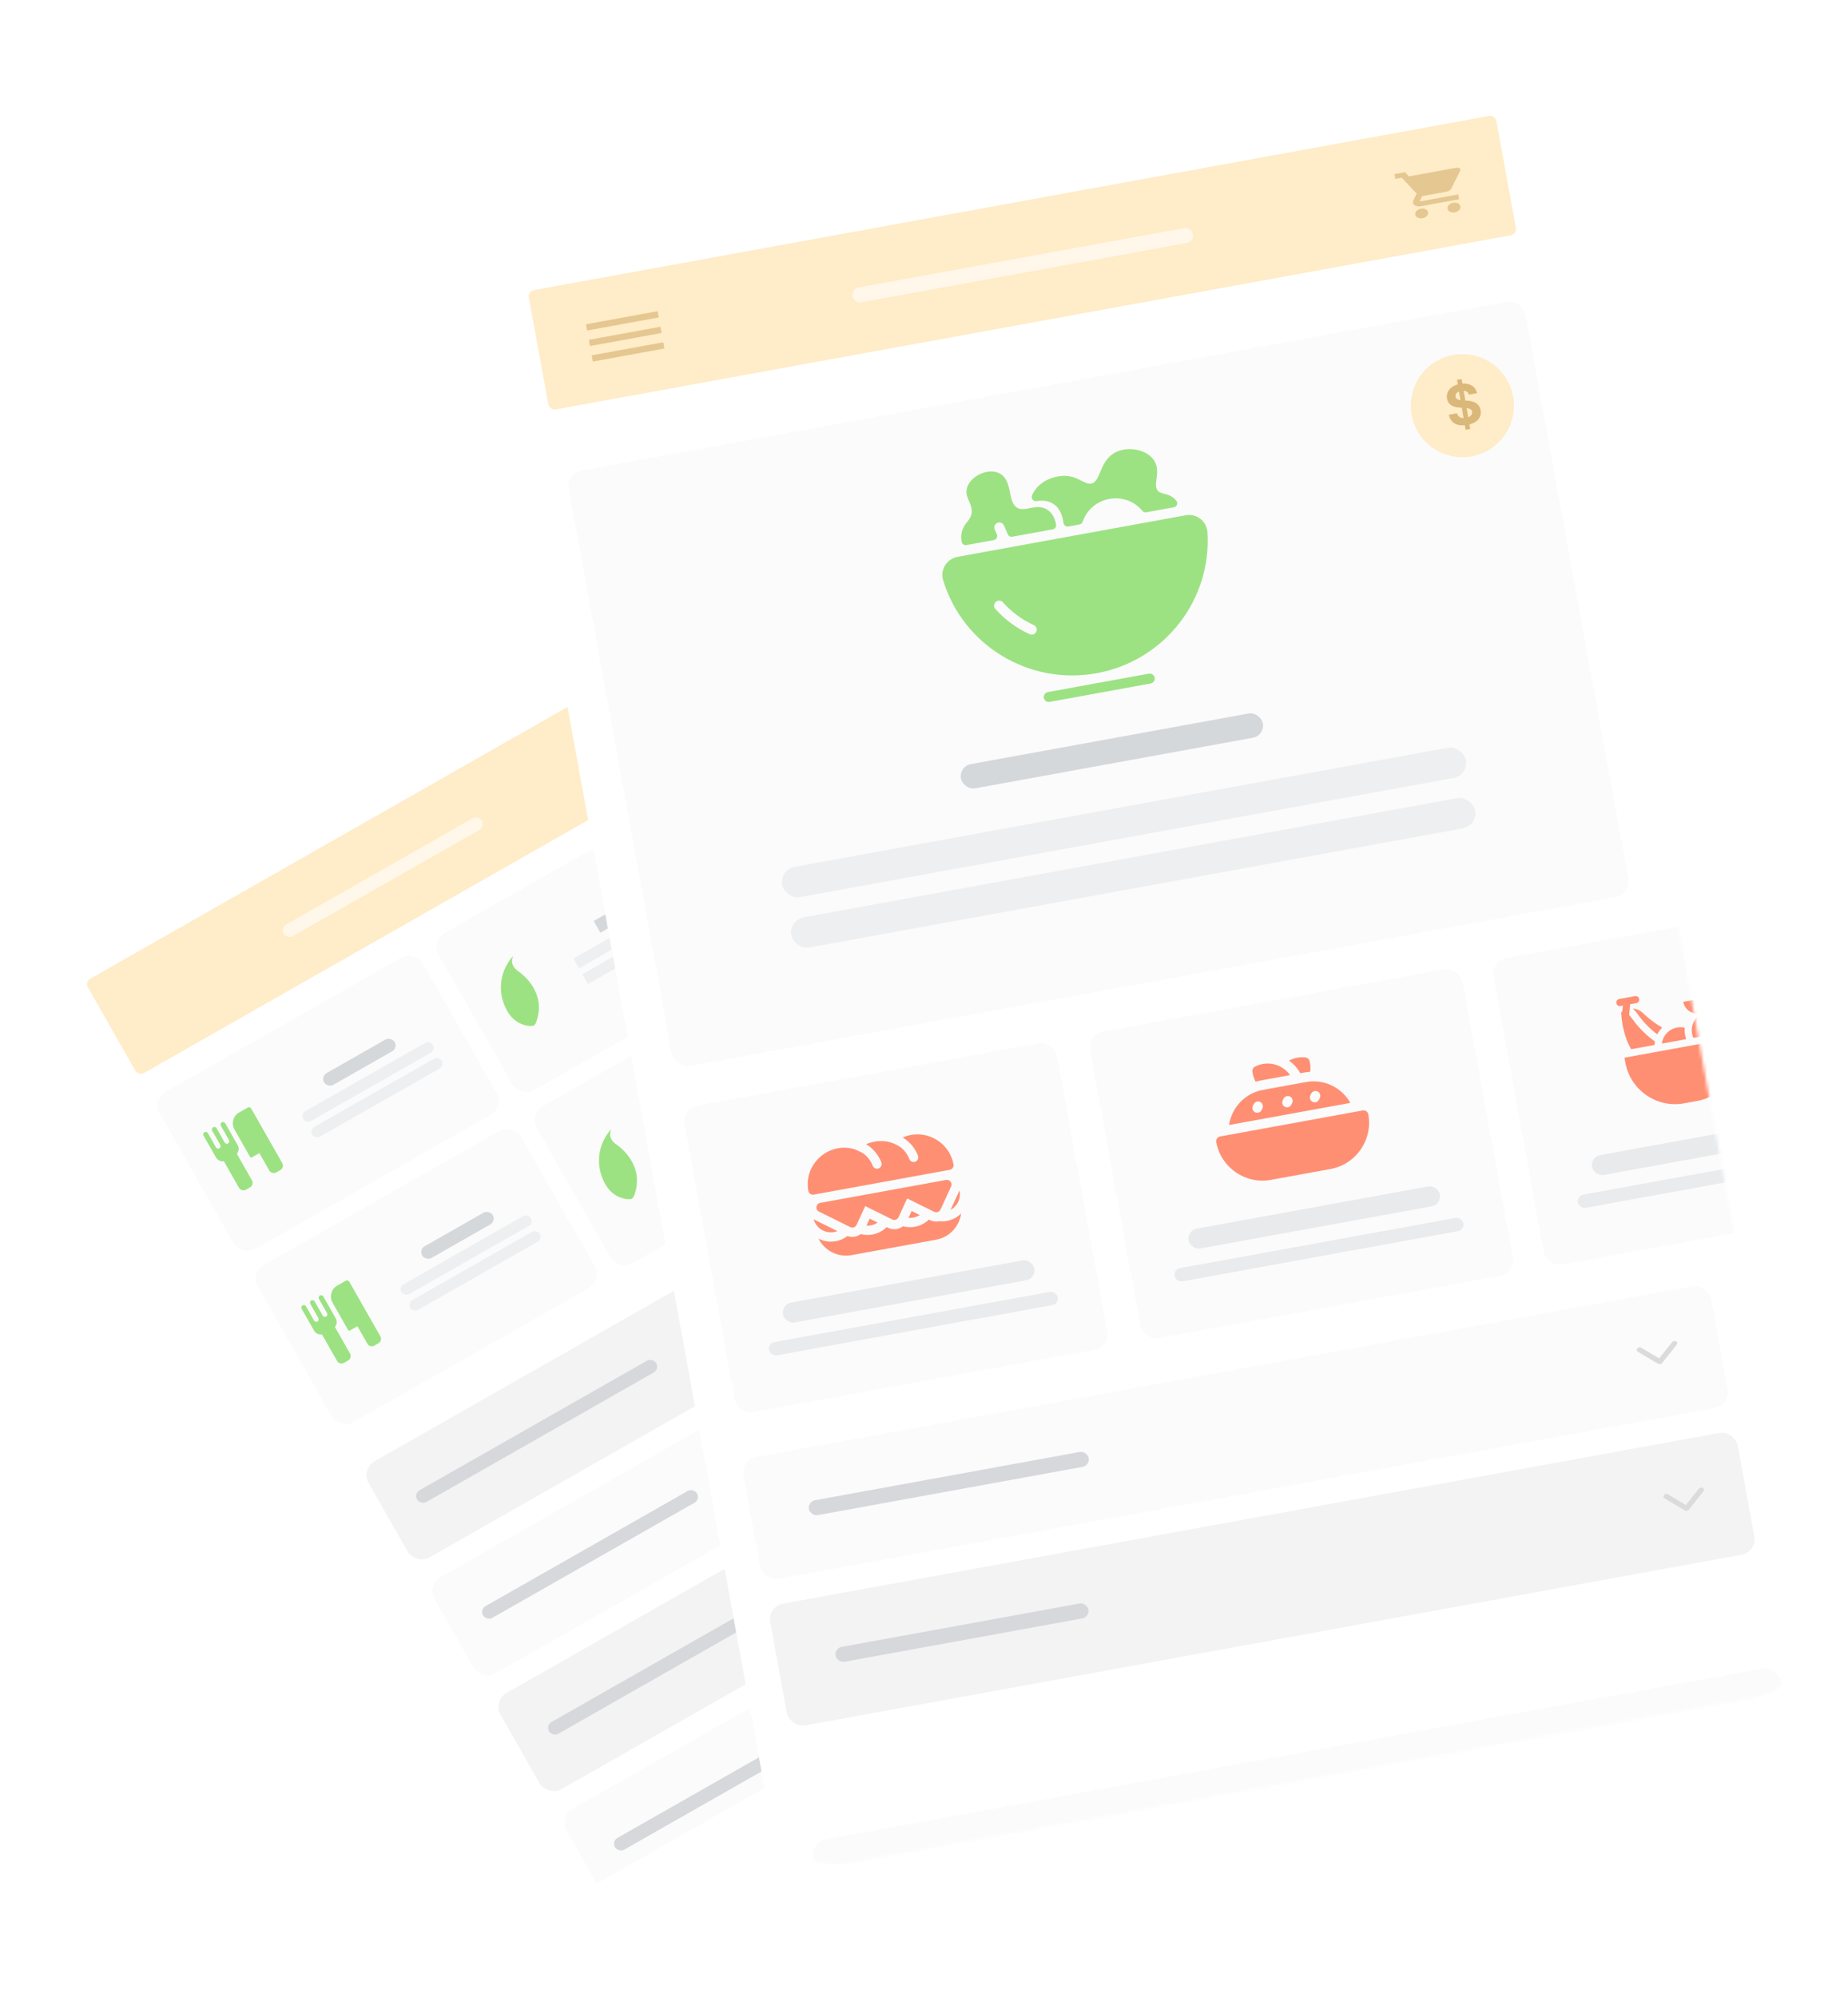 <svg width="584" height="631" viewBox="0 0 584 631" fill="none" xmlns="http://www.w3.org/2000/svg">
<g filter="url(#filter0_d)">
<rect x="10" y="295.132" width="210.795" height="374.662" rx="20" transform="rotate(-29.654 10 295.132)" fill="white"/>
</g>
<mask id="mask0" mask-type="alpha" maskUnits="userSpaceOnUse" x="10" y="190" width="369" height="431">
<rect x="10" y="295.132" width="210.795" height="374.662" rx="20" transform="rotate(-29.654 10 295.132)" fill="white"/>
</mask>
<g mask="url(#mask0)">
<g filter="url(#filter1_d)">
<rect x="10" y="295.132" width="210.795" height="374.662" rx="20" transform="rotate(-29.654 10 295.132)" fill="white"/>
</g>
<path d="M248.927 330.854C248.786 330.935 248.624 330.949 248.455 330.891L243.085 328.922C242.76 328.798 242.552 328.434 242.625 328.083C242.705 327.747 243.026 327.565 243.364 327.681L248.112 329.424L249.037 324.452C249.097 324.108 249.431 323.918 249.761 324.02C250.091 324.122 250.307 324.502 250.247 324.845L249.199 330.467C249.163 330.642 249.068 330.774 248.927 330.854Z" fill="#7E8791"/>
<path d="M269.773 367.47C269.631 367.55 269.47 367.565 269.301 367.507L263.931 365.538C263.606 365.414 263.398 365.049 263.471 364.699C263.551 364.363 263.872 364.18 264.21 364.297L268.958 366.039L269.883 361.067C269.943 360.724 270.277 360.534 270.607 360.636C270.937 360.738 271.153 361.118 271.093 361.461L270.045 367.083C270.009 367.258 269.914 367.39 269.773 367.47Z" fill="#7E8791"/>
<rect x="114" y="464.165" width="196.388" height="34.993" rx="5" transform="rotate(-29.654 114 464.165)" fill="#F3F3F3"/>
<rect x="130.729" y="471.897" width="87.004" height="4.285" rx="2.142" transform="rotate(-29.654 130.729 471.897)" fill="#D6D8DB"/>
<path d="M290.619 404.086C290.477 404.166 290.316 404.181 290.147 404.122L284.777 402.154C284.452 402.03 284.244 401.665 284.316 401.315C284.397 400.979 284.718 400.796 285.056 400.913L289.804 402.655L290.729 397.683C290.789 397.34 291.122 397.15 291.452 397.252C291.782 397.354 291.999 397.733 291.939 398.077L290.891 403.699C290.855 403.874 290.76 404.005 290.619 404.086Z" fill="#7E8791"/>
<rect x="134.846" y="500.78" width="196.388" height="34.993" rx="5" transform="rotate(-29.654 134.846 500.78)" fill="#FBFBFB"/>
<rect x="151.575" y="508.513" width="77.845" height="4.285" rx="2.142" transform="rotate(-29.654 151.575 508.513)" fill="#D6D8DB"/>
<path d="M311.465 440.701C311.324 440.782 311.163 440.796 310.993 440.738L305.624 438.77C305.299 438.646 305.091 438.281 305.163 437.93C305.244 437.594 305.565 437.412 305.903 437.528L310.651 439.271L311.576 434.299C311.635 433.956 311.969 433.766 312.299 433.868C312.629 433.97 312.845 434.349 312.786 434.692L311.738 440.314C311.702 440.49 311.606 440.621 311.465 440.701Z" fill="#7E8791"/>
<rect x="155.692" y="537.396" width="196.388" height="34.993" rx="5" transform="rotate(-29.654 155.692 537.396)" fill="#F3F3F3"/>
<rect x="172.421" y="545.129" width="88.913" height="4.285" rx="2.142" transform="rotate(-29.654 172.421 545.129)" fill="#D6D8DB"/>
<path d="M332.311 477.317C332.17 477.398 332.008 477.412 331.839 477.354L326.47 475.386C326.144 475.262 325.937 474.897 326.009 474.546C326.09 474.21 326.411 474.028 326.749 474.144L331.497 475.887L332.422 470.915C332.481 470.571 332.815 470.382 333.145 470.484C333.475 470.586 333.691 470.965 333.632 471.308L332.584 476.93C332.548 477.105 332.452 477.237 332.311 477.317Z" fill="#7E8791"/>
<path d="M179.012 578.357C177.646 575.957 178.484 572.904 180.884 571.538L342.86 479.321C345.26 477.955 348.313 478.793 349.679 481.193L359.218 497.948L188.552 595.113L179.012 578.357Z" fill="#FBFBFB"/>
<rect x="193.267" y="581.745" width="63.351" height="4.285" rx="2.142" transform="rotate(-29.654 193.267 581.745)" fill="#D6D8DB"/>
<path d="M353.158 513.933C353.017 514.013 352.855 514.028 352.686 513.97L347.317 512.001C346.991 511.877 346.783 511.512 346.856 511.162C346.936 510.826 347.257 510.643 347.596 510.76L352.343 512.503L353.269 507.53C353.328 507.187 353.662 506.997 353.992 507.099C354.322 507.201 354.538 507.581 354.478 507.924L353.43 513.546C353.394 513.721 353.299 513.853 353.158 513.933Z" fill="#7E8791"/>
<rect x="26.806" y="310.217" width="196.388" height="34.279" rx="2" transform="rotate(-29.654 26.806 310.217)" fill="#FFECC8"/>
<rect opacity="0.6" x="88.572" y="293.131" width="72.128" height="4.285" rx="2.142" transform="rotate(-29.654 88.572 293.131)" fill="white"/>
<rect x="48.005" y="347.453" width="95.694" height="57.131" rx="5" transform="rotate(-29.654 48.005 347.453)" fill="#FBFBFB"/>
<rect x="79" y="402.165" width="95.694" height="57.131" rx="5" transform="rotate(-29.654 79 402.165)" fill="#FBFBFB"/>
<rect opacity="0.3" x="101.341" y="340.098" width="25.709" height="4.285" rx="2.142" transform="rotate(-29.654 101.341 340.098)" fill="#7E8791"/>
<rect opacity="0.3" x="132.335" y="394.809" width="25.709" height="4.285" rx="2.142" transform="rotate(-29.654 132.335 394.809)" fill="#7E8791"/>
<rect opacity="0.1" x="94.943" y="351.957" width="47.133" height="3.571" rx="1.785" transform="rotate(-29.654 94.943 351.957)" fill="#7E8791"/>
<rect opacity="0.1" x="125.939" y="406.668" width="47.133" height="3.571" rx="1.785" transform="rotate(-29.654 125.939 406.668)" fill="#7E8791"/>
<rect opacity="0.1" x="97.771" y="356.922" width="47.133" height="3.571" rx="1.785" transform="rotate(-29.654 97.771 356.922)" fill="#7E8791"/>
<rect opacity="0.1" x="128.766" y="411.633" width="47.133" height="3.571" rx="1.785" transform="rotate(-29.654 128.766 411.633)" fill="#7E8791"/>
<path d="M70.091 354.602C69.906 354.708 69.784 354.867 69.727 355.081C69.669 355.295 69.694 355.495 69.8 355.683L72.357 360.174C72.464 360.361 72.488 360.562 72.431 360.775C72.373 360.989 72.252 361.149 72.066 361.254C71.881 361.36 71.682 361.383 71.468 361.323C71.255 361.264 71.095 361.14 70.989 360.953L68.432 356.462C68.325 356.275 68.165 356.151 67.952 356.091C67.739 356.032 67.539 356.055 67.354 356.16C67.169 356.266 67.047 356.425 66.99 356.639C66.932 356.853 66.957 357.053 67.063 357.241L69.62 361.732C69.727 361.919 69.751 362.12 69.694 362.333C69.636 362.547 69.515 362.707 69.33 362.812C69.144 362.918 68.945 362.941 68.732 362.881C68.519 362.822 68.359 362.698 68.252 362.511L65.695 358.02C65.589 357.833 65.429 357.709 65.216 357.649C65.002 357.59 64.803 357.613 64.618 357.718C64.432 357.824 64.311 357.983 64.253 358.197C64.196 358.411 64.22 358.611 64.327 358.799L68.261 365.708C68.511 366.147 68.865 366.475 69.323 366.691C69.781 366.907 70.254 366.971 70.742 366.883L75.53 375.294C75.743 375.668 76.063 375.915 76.489 376.034C76.916 376.154 77.314 376.108 77.685 375.897L79.053 375.118C79.424 374.907 79.666 374.587 79.781 374.16C79.896 373.732 79.847 373.331 79.634 372.957L74.846 364.546C75.17 364.171 75.356 363.732 75.404 363.228C75.453 362.724 75.352 362.252 75.102 361.813L71.168 354.904C71.061 354.717 70.901 354.593 70.689 354.533C70.475 354.474 70.276 354.497 70.091 354.602Z" fill="#9CE283"/>
<path d="M78.897 349.86C78.684 349.8 78.485 349.823 78.299 349.929L75.563 351.487C74.623 352.022 74.01 352.819 73.725 353.877C73.441 354.935 73.569 355.939 74.11 356.889L79.027 365.526C79.08 365.62 79.16 365.681 79.267 365.711C79.374 365.741 79.473 365.729 79.566 365.677L81.96 364.314L85.107 369.842C85.32 370.216 85.64 370.462 86.066 370.582C86.493 370.701 86.892 370.655 87.262 370.444L88.63 369.666C89.001 369.455 89.243 369.135 89.359 368.708C89.474 368.28 89.425 367.879 89.212 367.505L79.377 350.23C79.27 350.043 79.111 349.92 78.897 349.86Z" fill="#9CE283"/>
<path d="M101.085 409.314C100.899 409.419 100.778 409.579 100.72 409.793C100.663 410.006 100.687 410.207 100.794 410.394L103.351 414.885C103.457 415.072 103.482 415.273 103.424 415.487C103.367 415.701 103.245 415.86 103.06 415.966C102.875 416.071 102.675 416.094 102.462 416.035C102.249 415.975 102.089 415.852 101.982 415.664L99.425 411.173C99.319 410.986 99.159 410.863 98.946 410.803C98.732 410.743 98.533 410.766 98.348 410.872C98.163 410.977 98.041 411.137 97.984 411.351C97.926 411.564 97.951 411.765 98.057 411.952L100.614 416.443C100.721 416.631 100.745 416.831 100.688 417.045C100.63 417.259 100.509 417.418 100.323 417.524C100.138 417.629 99.939 417.652 99.725 417.593C99.512 417.533 99.352 417.41 99.246 417.222L96.689 412.731C96.582 412.544 96.422 412.421 96.209 412.361C95.996 412.301 95.797 412.324 95.611 412.43C95.426 412.535 95.305 412.695 95.247 412.909C95.19 413.122 95.214 413.323 95.321 413.51L99.254 420.42C99.504 420.859 99.858 421.186 100.316 421.402C100.774 421.618 101.247 421.682 101.735 421.595L106.523 430.005C106.737 430.38 107.056 430.626 107.483 430.746C107.909 430.865 108.308 430.819 108.678 430.608L110.047 429.829C110.417 429.618 110.66 429.299 110.775 428.871C110.89 428.444 110.841 428.043 110.628 427.668L105.84 419.258C106.164 418.883 106.35 418.443 106.398 417.939C106.446 417.435 106.345 416.964 106.095 416.525L102.162 409.615C102.055 409.428 101.895 409.305 101.682 409.245C101.469 409.185 101.27 409.208 101.085 409.314Z" fill="#9CE283"/>
<path d="M109.891 404.572C109.678 404.512 109.478 404.535 109.293 404.64L106.557 406.198C105.616 406.734 105.004 407.531 104.719 408.588C104.434 409.646 104.562 410.65 105.103 411.6L110.02 420.237C110.074 420.331 110.154 420.393 110.26 420.423C110.367 420.452 110.467 420.441 110.559 420.388L112.954 419.025L116.101 424.553C116.314 424.927 116.634 425.174 117.06 425.293C117.486 425.413 117.885 425.367 118.256 425.156L119.624 424.377C119.994 424.166 120.237 423.847 120.352 423.419C120.467 422.991 120.419 422.59 120.206 422.216L110.371 404.942C110.264 404.755 110.104 404.631 109.891 404.572Z" fill="#9CE283"/>
<rect x="136.132" y="297.281" width="94.98" height="57.131" rx="5" transform="rotate(-29.654 136.132 297.281)" fill="#FBFBFB"/>
<rect x="167.126" y="351.992" width="94.98" height="57.131" rx="5" transform="rotate(-29.654 167.126 351.992)" fill="#FBFBFB"/>
<rect opacity="0.3" x="187.605" y="290.985" width="25.709" height="4.285" transform="rotate(-29.654 187.605 290.985)" fill="#7E8791"/>
<rect opacity="0.3" x="218.6" y="345.696" width="25.709" height="4.285" transform="rotate(-29.654 218.6 345.696)" fill="#7E8791"/>
<rect opacity="0.1" x="181.209" y="302.844" width="47.133" height="3.571" transform="rotate(-29.654 181.209 302.844)" fill="#7E8791"/>
<rect opacity="0.1" x="212.204" y="357.556" width="47.133" height="3.571" transform="rotate(-29.654 212.204 357.556)" fill="#7E8791"/>
<rect opacity="0.1" x="184.035" y="307.809" width="47.133" height="3.571" transform="rotate(-29.654 184.035 307.809)" fill="#7E8791"/>
<rect opacity="0.1" x="215.03" y="362.521" width="47.133" height="3.571" transform="rotate(-29.654 215.03 362.521)" fill="#7E8791"/>
<path d="M160.409 319.636C163.351 324.6 168.169 324.163 168.169 324.163C168.169 324.163 168.908 324.158 169.323 323.222C169.593 322.514 170.589 320.183 170.226 316.822C169.355 310.495 163.978 307.02 163.527 306.69C163.527 306.69 162.373 305.906 161.92 304.556C161.547 303.448 162.202 301.992 162.202 301.992C158.905 305.671 157.773 310.217 158.504 314.474C158.811 316.273 159.456 318.027 160.409 319.636Z" fill="#9CE283"/>
<path d="M191.403 374.347C194.346 379.312 199.164 378.874 199.164 378.874C199.164 378.874 199.903 378.87 200.318 377.933C200.587 377.226 201.584 374.894 201.221 371.533C200.349 365.206 194.972 361.731 194.522 361.402C194.522 361.402 193.368 360.617 192.914 359.268C192.542 358.159 193.197 356.703 193.197 356.703C189.9 360.382 188.768 364.928 189.499 369.185C189.806 370.984 190.45 372.738 191.403 374.347Z" fill="#9CE283"/>
</g>
<g filter="url(#filter2_d)">
<rect x="151.344" y="69.681" width="332.482" height="531.402" rx="20" transform="rotate(-10.33 151.344 69.681)" fill="white"/>
</g>
<mask id="mask1" mask-type="alpha" maskUnits="userSpaceOnUse" x="151" y="10" width="424" height="583">
<rect x="151.679" y="69.62" width="332.482" height="531.402" rx="20" transform="rotate(-10.33 151.679 69.62)" fill="white"/>
</mask>
<g mask="url(#mask1)">
<g filter="url(#filter3_d)">
<rect x="151.344" y="69.681" width="332.482" height="531.402" rx="20" transform="rotate(-10.33 151.344 69.681)" fill="white"/>
</g>
<rect x="166.771" y="92.02" width="310.796" height="38.313" rx="2" transform="rotate(-10.33 166.771 92.02)" fill="#FFECC8"/>
<g opacity="0.7">
<rect x="185.185" y="102.457" width="23.012" height="1.995" transform="rotate(-10.33 185.185 102.457)" fill="#DAB879"/>
<rect x="186.077" y="107.365" width="23.012" height="1.995" transform="rotate(-10.33 186.077 107.365)" fill="#DAB879"/>
<rect x="186.972" y="112.273" width="23.012" height="1.995" transform="rotate(-10.33 186.972 112.273)" fill="#DAB879"/>
</g>
<g opacity="0.7">
<path fill-rule="evenodd" clip-rule="evenodd" d="M448.991 65.934C447.868 66.139 447.083 66.982 447.234 67.809C447.385 68.637 448.417 69.149 449.54 68.944C450.663 68.74 451.458 67.895 451.307 67.067C451.157 66.239 450.114 65.729 448.991 65.934ZM440.67 55.01L440.945 56.515L442.987 56.143L447.703 61.185L446.661 63.28C446.536 63.52 446.489 63.785 446.537 64.049C446.688 64.877 447.731 65.386 448.854 65.182L461.105 62.949L460.831 61.444L449.008 63.599C448.865 63.624 448.738 63.562 448.719 63.457L448.733 63.361L449.428 61.967L457.034 60.58C457.8 60.441 458.418 60.01 458.68 59.48L461.445 53.929C461.507 53.809 461.525 53.674 461.501 53.546C461.426 53.132 460.905 52.877 460.343 52.98L445.243 55.732L444.009 54.402L440.67 55.01ZM459.2 64.073C458.077 64.278 457.292 65.121 457.443 65.949C457.594 66.777 458.626 67.288 459.749 67.084C460.872 66.879 461.667 66.034 461.516 65.206C461.366 64.379 460.323 63.869 459.2 64.073Z" fill="#DAB879"/>
</g>
<rect x="178.862" y="149.581" width="307.303" height="191.179" rx="5" transform="rotate(-10.33 178.862 149.581)" fill="#FBFBFB"/>
<rect x="234.068" y="461.241" width="310.796" height="39.111" rx="5" transform="rotate(-10.33 234.068 461.241)" fill="#FBFBFB"/>
<rect x="255.185" y="474.431" width="89.882" height="4.789" rx="2.395" transform="rotate(-10.33 255.185 474.431)" fill="#D6D8DB"/>
<path d="M524.659 430.993C524.416 431.037 524.183 431.003 523.979 430.887L517.596 427.089C517.212 426.854 517.128 426.392 517.426 426.033C517.728 425.691 518.279 425.591 518.685 425.822L524.329 429.183L528.424 424.047C528.7 423.691 529.273 423.587 529.676 423.8C530.079 424.013 530.167 424.493 529.89 424.848L525.257 430.655C525.108 430.834 524.901 430.948 524.659 430.993Z" fill="#DBDBDB"/>
<rect x="242.513" y="507.571" width="310.796" height="39.111" rx="5" transform="rotate(-10.33 242.513 507.571)" fill="#F3F3F3"/>
<rect x="263.63" y="520.76" width="81.219" height="4.789" rx="2.395" transform="rotate(-10.33 263.63 520.76)" fill="#D6D8DB"/>
<path d="M533.103 477.322C532.861 477.367 532.627 477.333 532.424 477.217L526.04 473.419C525.656 473.184 525.572 472.722 525.871 472.362C526.173 472.021 526.723 471.921 527.13 472.152L532.773 475.512L536.868 470.377C537.145 470.021 537.717 469.917 538.121 470.13C538.524 470.342 538.611 470.823 538.334 471.178L533.702 476.984C533.552 477.164 533.345 477.278 533.103 477.322Z" fill="#DBDBDB"/>
<rect x="256.083" y="582.017" width="310.796" height="39.111" rx="5" transform="rotate(-10.33 256.083 582.017)" fill="#FBFBFB"/>
<rect x="277.199" y="595.207" width="103.96" height="4.789" transform="rotate(-10.33 277.199 595.207)" fill="#C4C4C4"/>
<path d="M546.672 551.769C546.43 551.813 546.196 551.779 545.993 551.663L539.61 547.865C539.225 547.63 539.141 547.168 539.44 546.808C539.742 546.467 540.293 546.367 540.699 546.598L546.342 549.958L550.437 544.823C550.714 544.467 551.287 544.363 551.69 544.576C552.093 544.788 552.18 545.269 551.904 545.624L547.271 551.43C547.122 551.61 546.915 551.724 546.672 551.769Z" fill="#7E8791"/>
<rect opacity="0.3" x="302.97" y="242.118" width="97.006" height="7.789" rx="3.894" transform="rotate(-10.33 302.97 242.118)" fill="#7E8791"/>
<rect opacity="0.1" x="246.303" y="274.759" width="219.644" height="9.714" rx="4.857" transform="rotate(-10.33 246.303 274.759)" fill="#7E8791"/>
<rect opacity="0.1" x="249.206" y="290.686" width="219.644" height="9.714" rx="4.857" transform="rotate(-10.33 249.206 290.686)" fill="#7E8791"/>
<rect opacity="0.6" x="268.998" y="91.237" width="109.374" height="4.789" rx="2.395" transform="rotate(-10.33 268.998 91.237)" fill="white"/>
<rect x="215.429" y="350.201" width="119.664" height="98.422" rx="5" transform="rotate(-10.33 215.429 350.201)" fill="#FBFBFB"/>
<rect opacity="0.3" x="246.87" y="412.125" width="80.72" height="6.373" rx="3.186" transform="rotate(-10.33 246.87 412.125)" fill="#BDC3CA"/>
<rect x="242.632" y="424.414" width="92.757" height="4.248" rx="2.124" transform="rotate(-10.33 242.632 424.414)" fill="#E9EBED"/>
<path d="M285.279 359.392C287.438 360.698 289.15 362.696 290.085 365.086C290.534 366.233 289.532 367.426 288.341 367.091C287.91 366.969 287.54 366.653 287.367 366.203C286.819 364.775 285.931 363.553 284.795 362.622C284.205 362.138 282.734 361.301 281.231 360.875C279.139 360.281 276.282 360.366 273.701 361.506C275.859 362.812 277.569 364.809 278.503 367.198C278.953 368.346 277.947 369.536 276.759 369.202C276.328 369.08 275.958 368.764 275.785 368.314C275.228 366.862 274.319 365.624 273.158 364.687C272.265 363.968 269.973 363.071 269.925 363.052C261.778 360.763 253.907 367.835 255.447 376.26C255.592 377.056 256.358 377.582 257.154 377.437L300.136 369.603C300.932 369.458 301.463 368.695 301.318 367.899C299.985 360.564 292.122 356.38 285.279 359.392Z" fill="#FF8F73"/>
<path d="M298.97 372.802C298.432 372.9 261.766 379.583 259.205 380.05C257.819 380.302 257.552 382.185 258.817 382.811L268.707 387.706C269.448 388.073 270.347 387.754 270.693 387.004L273.426 381.066L281.962 385.29C282.704 385.657 283.602 385.338 283.948 384.588L286.681 378.65L295.217 382.874C295.958 383.241 296.857 382.922 297.202 382.171L300.568 374.861C301.064 373.784 300.139 372.589 298.97 372.802Z" fill="#FF8F73"/>
<path d="M296.846 385.854C295.862 386.078 294.815 385.952 293.914 385.507L293.55 385.326C291.288 387.506 288.135 388.207 285.332 387.439C283.957 388.52 282.125 388.648 280.659 387.923L280.211 387.701C278.046 389.84 274.924 390.67 272.011 389.906C270.764 390.848 269.171 391.022 267.811 390.515C265.299 392.458 261.734 392.931 258.656 391.351C260.544 395.111 264.75 397.35 269.094 396.559L295.83 391.686C300.073 390.912 303.173 387.478 303.724 383.419C301.838 385.285 299.285 386.099 296.846 385.854Z" fill="#FF8F73"/>
<path d="M288.086 382.623L287.094 384.777C288.323 384.886 289.58 384.593 290.657 383.895L288.086 382.623Z" fill="#FF8F73"/>
<path d="M300.39 382.273C302.511 381.119 303.758 378.662 303.218 376.129L300.39 382.273Z" fill="#FF8F73"/>
<path d="M257.125 385.226C258.011 388.412 261.486 390.206 264.635 388.969C256.863 385.122 257.405 385.401 257.125 385.226Z" fill="#FF8F73"/>
<path d="M274.831 385.039L273.821 387.233C275.037 387.31 276.276 386.995 277.336 386.278L274.831 385.039Z" fill="#FF8F73"/>
<rect x="343.603" y="326.838" width="119.664" height="98.422" rx="5" transform="rotate(-10.33 343.603 326.838)" fill="#FBFBFB"/>
<rect opacity="0.3" x="375.042" y="388.763" width="80.72" height="6.373" rx="3.186" transform="rotate(-10.33 375.042 388.763)" fill="#BDC3CA"/>
<rect x="370.805" y="401.051" width="92.757" height="4.248" rx="2.124" transform="rotate(-10.33 370.805 401.051)" fill="#E9EBED"/>
<rect x="471.079" y="303.603" width="119.664" height="98.422" rx="5" transform="rotate(-10.33 471.079 303.603)" fill="#FBFBFB"/>
<path d="M513.359 334.18L513.65 335.774C515.227 344.424 523.547 350.179 532.198 348.602L536.347 347.846C544.998 346.269 550.753 337.949 549.176 329.298L548.886 327.704C536.737 329.919 525.763 331.919 513.359 334.18Z" fill="#FF8F73"/>
<path d="M525.172 329.732L532.877 328.328C532.462 327.214 532.28 325.971 532.4 324.715C529.042 323.912 525.621 326.181 525.172 329.732Z" fill="#FF8F73"/>
<path d="M516.032 318.717C516.511 319.125 516.948 319.606 517.317 320.134C519.512 323.275 521.87 325.42 523.737 326.804C524.132 326.014 524.652 325.295 525.276 324.674C523.095 323.413 521.06 321.875 519.21 320.089C518.196 319.111 516.893 318.661 516.032 318.717Z" fill="#FF8F73"/>
<path d="M512.104 317.853L512.853 317.716L512.67 319.577C512.581 319.584 512.515 319.603 512.478 319.631C512.368 319.714 512.255 320.108 512.392 320.859C512.419 321.007 512.708 326.888 515.496 331.496L522.877 330.151C522.89 329.781 522.929 329.414 522.994 329.05C517.915 325.496 515.74 321.565 514.821 320.668C514.844 320.563 514.813 320.842 515.162 317.295L517.1 316.942C517.713 316.83 518.12 316.243 518.008 315.629C517.896 315.016 517.308 314.61 516.695 314.722L511.699 315.632C511.086 315.744 510.68 316.331 510.791 316.945C510.903 317.558 511.491 317.964 512.104 317.853Z" fill="#FF8F73"/>
<path d="M537.188 320.163C538.608 319.904 538.54 319.913 538.54 319.92C535.313 321.072 533.718 324.764 535.146 327.914L546.423 325.859C546.635 322.527 544.058 319.747 540.83 319.582C540.903 318.928 541.066 318.347 541.346 318.137C542.076 317.589 542.477 317.477 542.481 317.476C542.451 317.484 542.435 317.486 542.435 317.486C543.048 317.374 543.455 316.786 543.343 316.173C543.231 315.56 542.644 315.154 542.03 315.265C541.839 315.3 541.125 315.48 539.991 316.332C539.442 316.744 539.046 317.368 538.805 318.192C537.857 316.66 536.038 315.784 534.158 316.127C533.963 316.162 531.93 316.533 531.938 316.531C532.385 318.984 534.735 320.61 537.188 320.163Z" fill="#FF8F73"/>
<rect opacity="0.3" x="502.519" y="365.528" width="80.72" height="6.373" rx="3.186" transform="rotate(-10.33 502.519 365.528)" fill="#BDC3CA"/>
<rect x="498.282" y="377.816" width="92.757" height="4.248" rx="2.124" transform="rotate(-10.33 498.282 377.816)" fill="#E9EBED"/>
<path d="M420.47 369.346L401.615 372.783C393.562 374.251 385.816 368.893 384.348 360.84C384.196 360.011 384.746 359.216 385.575 359.065L430.638 350.851C431.467 350.7 432.262 351.25 432.413 352.079C433.881 360.132 428.523 367.878 420.47 369.346Z" fill="#FF8F73"/>
<path d="M412.748 341.863L399.144 344.343C393.415 345.387 389.213 349.986 388.397 355.448L426.722 348.463C424.031 343.639 418.476 340.819 412.748 341.863ZM398.936 350.2C398.668 350.753 398.451 351.398 397.583 351.557C396.371 351.778 395.387 350.521 395.938 349.388L396.191 348.866C396.56 348.108 397.473 347.792 398.231 348.16C398.989 348.529 399.305 349.442 398.936 350.2ZM408.352 348.484C408.083 349.037 407.867 349.682 406.998 349.841C405.79 350.061 404.801 348.808 405.353 347.672L405.607 347.15C405.976 346.392 406.889 346.076 407.647 346.444C408.405 346.813 408.72 347.726 408.352 348.484ZM417.088 346.891C416.819 347.445 416.602 348.09 415.734 348.248C414.522 348.469 413.538 347.212 414.089 346.08L414.342 345.558C414.711 344.8 415.624 344.484 416.382 344.852C417.14 345.22 417.456 346.133 417.088 346.891Z" fill="#FF8F73"/>
<path d="M407.693 339.682C405.198 336.184 400.486 334.998 396.604 336.996C396.045 337.284 395.719 337.885 395.784 338.511C395.905 339.673 396.254 340.779 396.795 341.776C397.994 341.413 397.792 341.487 407.693 339.682Z" fill="#FF8F73"/>
<path d="M414.039 338.633C414.194 337.51 414.131 336.351 413.834 335.221C413.674 334.613 413.158 334.165 412.533 334.093C410.714 333.884 408.908 334.252 407.348 335.105C408.841 336.151 410.058 337.52 410.92 339.095C412.216 338.858 412.913 338.709 414.039 338.633Z" fill="#FF8F73"/>
<path d="M374.696 162.797L302.606 175.937C299.174 176.563 297.046 180.023 298.05 183.324C304.291 203.897 325.162 216.609 346.552 212.71C367.915 208.817 382.986 189.579 381.566 168.101C381.34 164.654 378.124 162.172 374.696 162.797ZM326.327 200.494C326.019 200.55 325.69 200.516 325.384 200.376C321.284 198.511 317.538 195.753 314.552 192.401C313.972 191.749 314.033 190.752 314.69 190.173C315.346 189.595 316.348 189.654 316.929 190.305C319.625 193.332 323.006 195.822 326.708 197.506C328.119 198.148 327.844 200.217 326.327 200.494ZM363.627 215.948L331.716 221.764C330.854 221.921 330.029 221.354 329.873 220.497C329.716 219.64 330.288 218.817 331.151 218.66L363.061 212.844C363.923 212.687 364.749 213.254 364.905 214.111C365.061 214.968 364.489 215.791 363.627 215.948ZM332.675 167.249L319.923 169.574C319.321 169.683 318.724 169.367 318.481 168.809L317.261 166.015C316.912 165.216 315.978 164.85 315.174 165.198C314.37 165.547 314.002 166.477 314.35 167.276L315.029 168.832C315.366 169.605 314.891 170.491 314.056 170.643L305.42 172.217C304.698 172.349 304.017 171.867 303.886 171.15C303.736 170.326 303.699 169.482 303.835 168.649C304.375 165.344 306.557 164.745 307.017 162.298C307.638 159.002 304.381 157.197 305.755 153.661C307.071 150.276 312.143 147.936 315.547 149.41C320.247 151.447 318.169 158.553 321.483 160.442C324.054 161.909 327.625 158.751 331.076 161.113C332.466 162.065 333.351 163.595 333.739 165.738C333.866 166.444 333.385 167.12 332.675 167.249ZM370.945 160.274L362.234 161.861C361.767 161.947 361.298 161.764 360.997 161.4C355.567 154.829 344.9 156.797 342.146 164.838C341.993 165.284 341.619 165.619 341.154 165.704L337.627 166.347C336.886 166.482 336.188 165.97 336.088 165.227C335.423 160.293 332.547 157.513 327.544 158.328C326.526 158.494 325.725 157.468 326.13 156.524C327.607 153.087 331.028 150.948 334.928 150.446C340.499 149.738 342.6 153.412 345.022 152.734C348.035 151.891 347.404 145.21 352.873 142.74C356.847 140.949 362.305 142.12 364.552 145.247C367.188 148.916 364.124 153.102 365.895 155.06C367.082 156.373 369.602 155.65 371.719 158.171C372.376 158.952 371.905 160.099 370.945 160.274Z" fill="#9CE283"/>
<circle cx="462.136" cy="128.178" r="16.286" transform="rotate(-10.33 462.136 128.178)" fill="#FFECC8"/>
<path d="M463.163 135.794L464.616 135.529L464.369 134.105C466.998 133.416 468.285 131.719 467.901 129.582C467.513 127.484 465.727 126.658 463.446 126.565L463.067 126.545L462.531 123.462C463.385 123.504 463.979 123.936 464.194 124.699L466.748 124.233C466.346 122.201 464.56 121.019 462.143 121.193L461.891 119.744L460.439 120.009L460.688 121.445C458.324 122.118 456.889 123.88 457.284 125.977C457.617 127.837 459.122 128.663 461.345 128.786L461.963 128.826L462.526 132.088C461.488 132.08 460.698 131.588 460.443 130.572L457.864 131.042C458.379 133.518 460.264 134.612 462.915 134.364L463.163 135.794ZM463.979 131.823L463.479 128.944C464.488 129.072 465.076 129.365 465.21 130.066C465.34 130.812 464.874 131.469 463.979 131.823ZM461.546 126.434C460.729 126.31 460.102 126.01 459.985 125.3C459.865 124.642 460.24 124.045 461.075 123.709L461.546 126.434Z" fill="#DAB879"/>
</g>
<defs>
<filter id="filter0_d" x="0" y="180.839" width="388.555" height="449.885" filterUnits="userSpaceOnUse" color-interpolation-filters="sRGB">
<feFlood flood-opacity="0" result="BackgroundImageFix"/>
<feColorMatrix in="SourceAlpha" type="matrix" values="0 0 0 0 0 0 0 0 0 0 0 0 0 0 0 0 0 0 127 0"/>
<feOffset/>
<feGaussianBlur stdDeviation="5"/>
<feColorMatrix type="matrix" values="0 0 0 0 0 0 0 0 0 0 0 0 0 0 0 0 0 0 0.25 0"/>
<feBlend mode="normal" in2="BackgroundImageFix" result="effect1_dropShadow"/>
<feBlend mode="normal" in="SourceGraphic" in2="effect1_dropShadow" result="shape"/>
</filter>
<filter id="filter1_d" x="6" y="186.839" width="376.555" height="437.885" filterUnits="userSpaceOnUse" color-interpolation-filters="sRGB">
<feFlood flood-opacity="0" result="BackgroundImageFix"/>
<feColorMatrix in="SourceAlpha" type="matrix" values="0 0 0 0 0 0 0 0 0 0 0 0 0 0 0 0 0 0 127 0"/>
<feOffset/>
<feGaussianBlur stdDeviation="2"/>
<feColorMatrix type="matrix" values="0 0 0 0 0 0 0 0 0 0 0 0 0 0 0 0 0 0 0.25 0"/>
<feBlend mode="normal" in2="BackgroundImageFix" result="effect1_dropShadow"/>
<feBlend mode="normal" in="SourceGraphic" in2="effect1_dropShadow" result="shape"/>
</filter>
<filter id="filter2_d" x="141.344" y="0.061" width="442.382" height="602.409" filterUnits="userSpaceOnUse" color-interpolation-filters="sRGB">
<feFlood flood-opacity="0" result="BackgroundImageFix"/>
<feColorMatrix in="SourceAlpha" type="matrix" values="0 0 0 0 0 0 0 0 0 0 0 0 0 0 0 0 0 0 127 0"/>
<feOffset/>
<feGaussianBlur stdDeviation="5"/>
<feColorMatrix type="matrix" values="0 0 0 0 0 0 0 0 0 0 0 0 0 0 0 0 0 0 0.25 0"/>
<feBlend mode="normal" in2="BackgroundImageFix" result="effect1_dropShadow"/>
<feBlend mode="normal" in="SourceGraphic" in2="effect1_dropShadow" result="shape"/>
</filter>
<filter id="filter3_d" x="141.344" y="0.061" width="442.382" height="602.409" filterUnits="userSpaceOnUse" color-interpolation-filters="sRGB">
<feFlood flood-opacity="0" result="BackgroundImageFix"/>
<feColorMatrix in="SourceAlpha" type="matrix" values="0 0 0 0 0 0 0 0 0 0 0 0 0 0 0 0 0 0 127 0"/>
<feOffset/>
<feGaussianBlur stdDeviation="5"/>
<feColorMatrix type="matrix" values="0 0 0 0 0 0 0 0 0 0 0 0 0 0 0 0 0 0 0.15 0"/>
<feBlend mode="normal" in2="BackgroundImageFix" result="effect1_dropShadow"/>
<feBlend mode="normal" in="SourceGraphic" in2="effect1_dropShadow" result="shape"/>
</filter>
</defs>
</svg>
